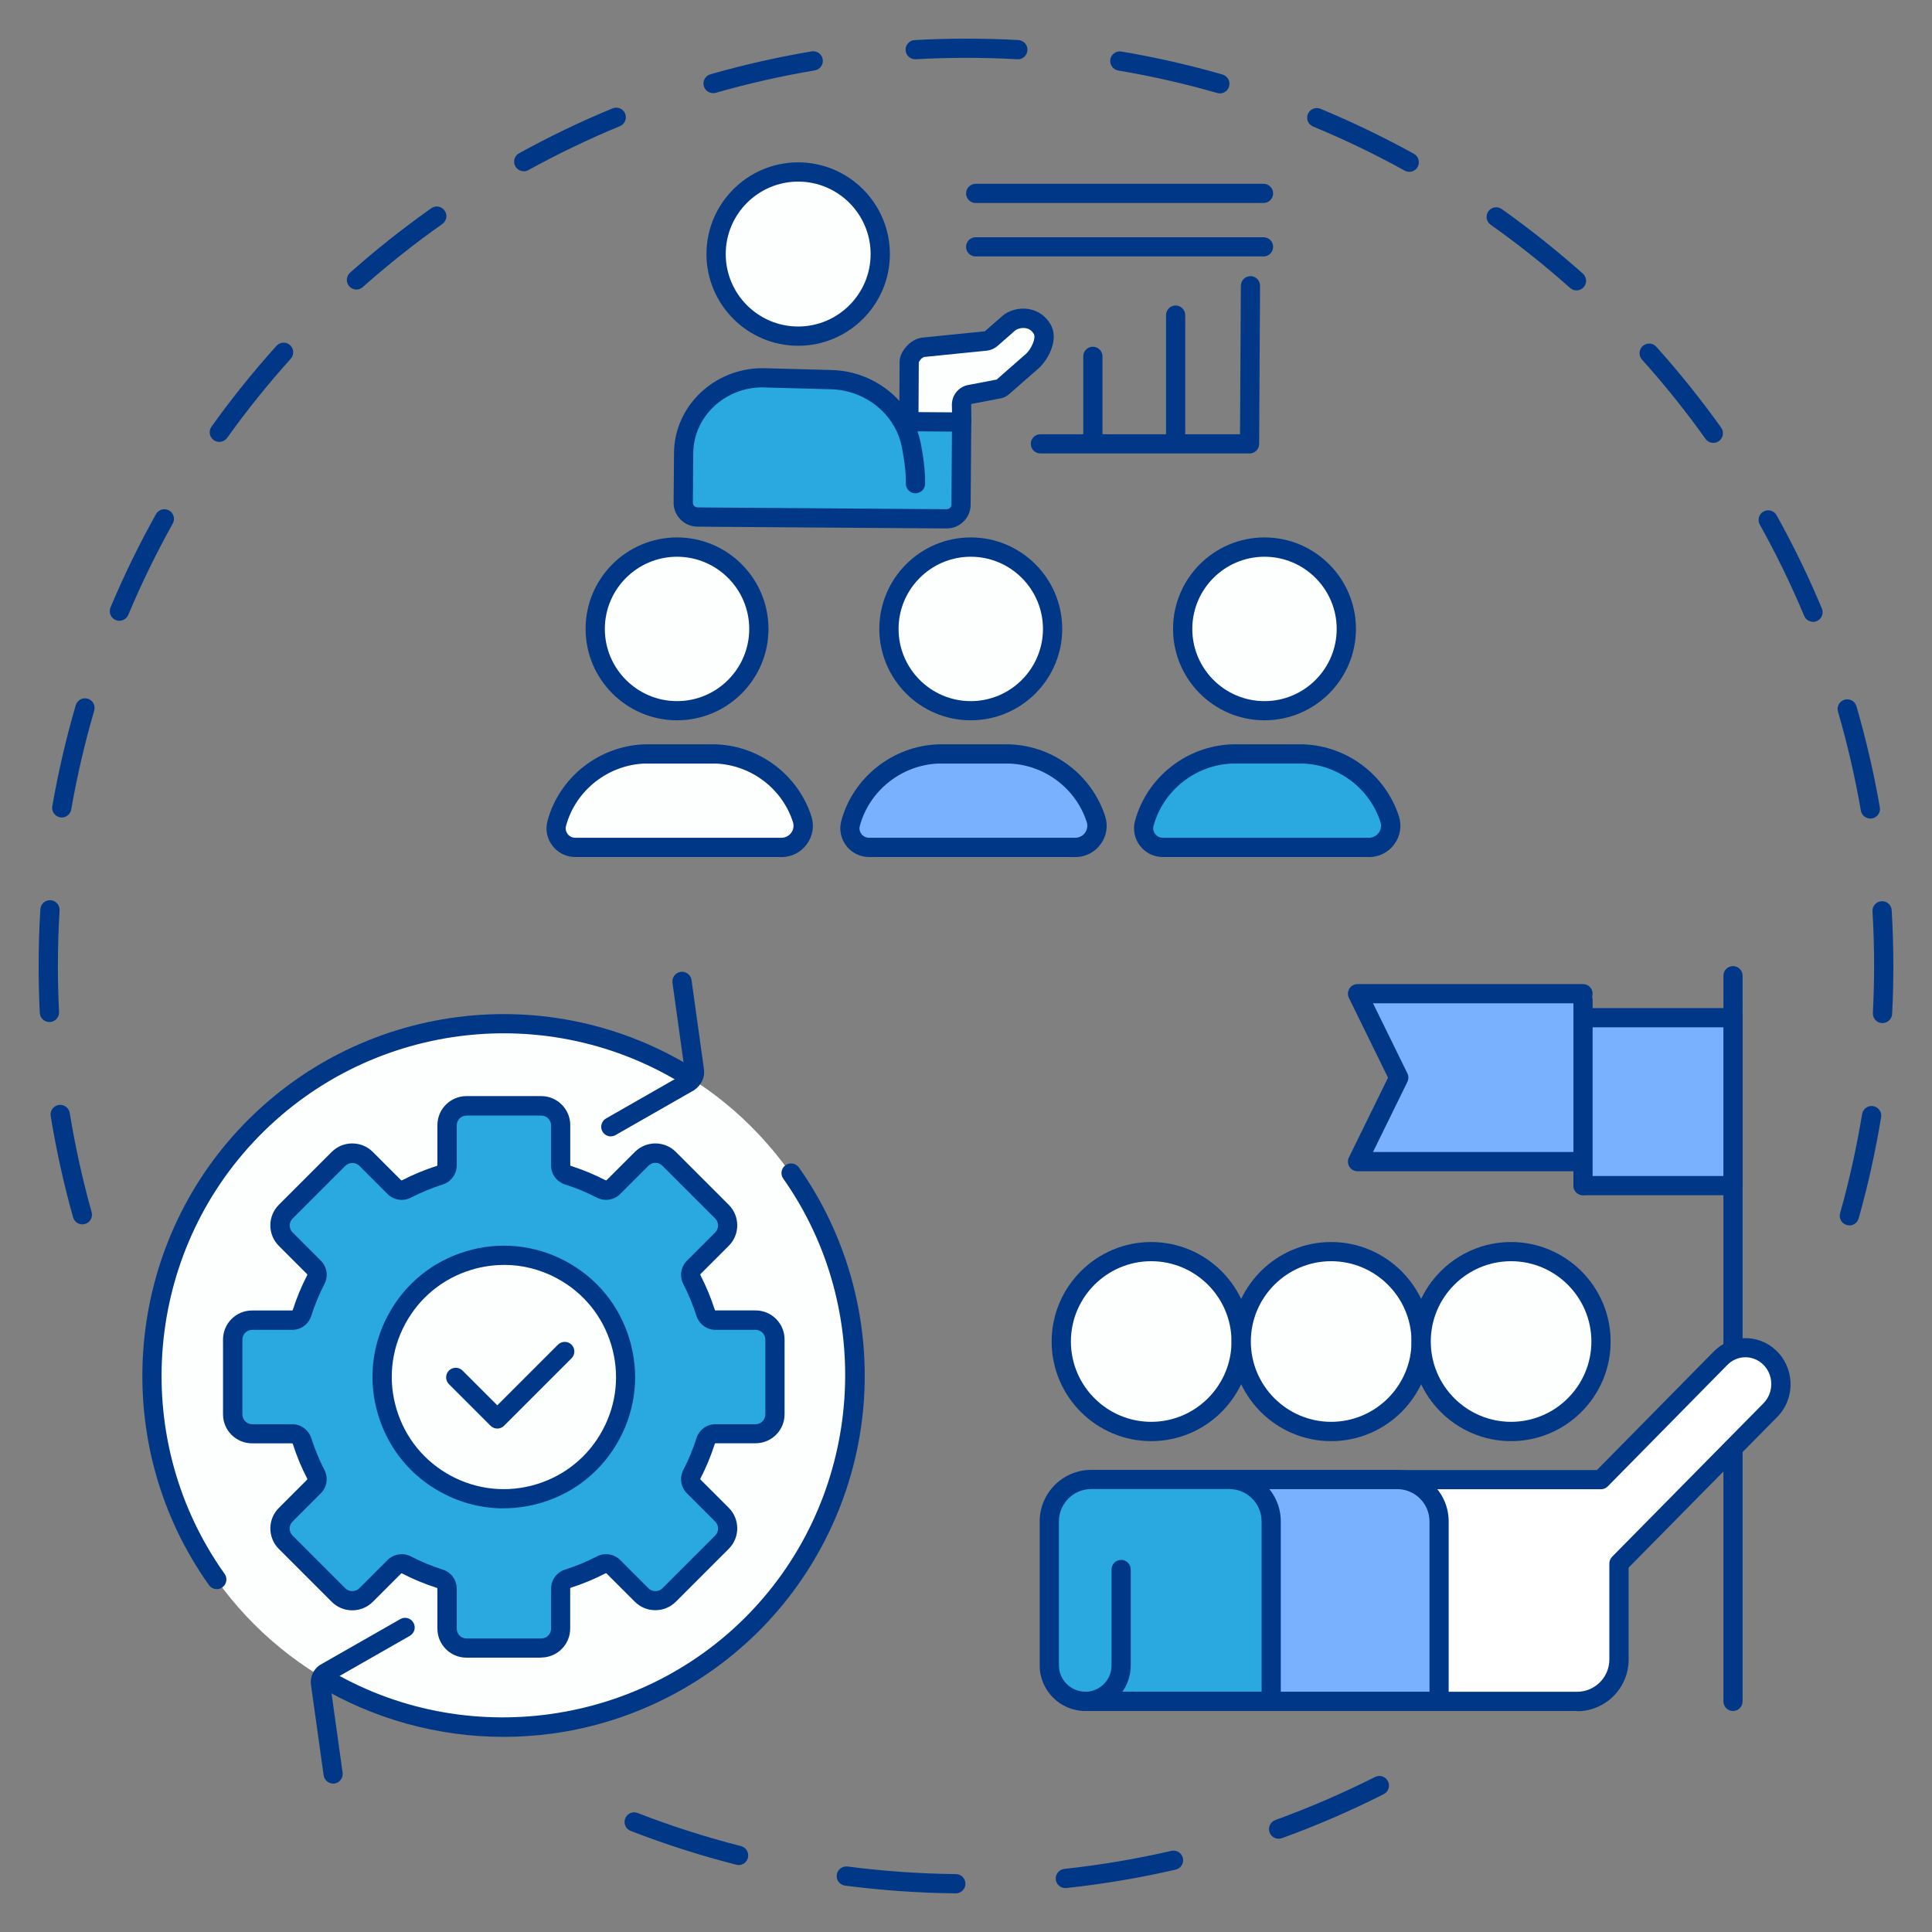<?xml version="1.0" encoding="UTF-8"?>
<svg xmlns="http://www.w3.org/2000/svg" id="uuid-3317ba5d-a53c-487b-ac56-ee4147b14970" data-name="uuid-cc90faff-75dc-423e-aa07-840f546473c4" width="300" height="300" viewBox="0 0 300 300">
  <rect x="0" y="0" width="300" height="300" fill="#808080" stroke="none"/>
  <defs>
    <style>
      .uuid-9bfab7a3-dc41-4c67-9df9-c0c3f724b668 {
        fill: #fff;
      }

      .uuid-646d6e8a-10bc-47a5-97d8-5f806c02e661 {
        fill: #fdffff;
      }

      .uuid-d2b007d3-7fdb-4fe8-9f55-047cdc660705 {
        fill: #29a9e0;
      }

      .uuid-9a87cd5b-c40e-446f-9b19-9679baa235c1 {
        fill: #003887;
      }

      .uuid-1455f542-b4ad-4187-aaee-41e85485c524 {
        fill: #7ab1ff;
      }
    </style>
  </defs>
  <g>
    <path class="uuid-9a87cd5b-c40e-446f-9b19-9679baa235c1" d="m148.41,294h-.02c-5.74-.06-11.51-.47-17.17-1.2-.82-.11-1.4-.86-1.29-1.68.11-.82.86-1.39,1.68-1.29,5.54.72,11.2,1.12,16.82,1.18.83,0,1.49.69,1.48,1.51,0,.82-.68,1.48-1.49,1.48Zm17.01-.82c-.75,0-1.4-.57-1.48-1.33-.09-.82.51-1.56,1.33-1.65,5.58-.6,11.17-1.54,16.62-2.8.81-.18,1.61.32,1.79,1.12.19.8-.32,1.61-1.12,1.79-5.56,1.29-11.27,2.25-16.97,2.86-.05,0-.11,0-.16,0Zm-50.73-3.58c-.12,0-.25-.01-.37-.05-5.54-1.41-11.06-3.18-16.39-5.25-.77-.3-1.15-1.16-.85-1.93.3-.77,1.16-1.15,1.93-.85,5.22,2.03,10.62,3.76,16.05,5.14.8.2,1.28,1.02,1.08,1.82-.17.68-.78,1.13-1.45,1.13Zm83.86-4.08c-.61,0-1.19-.38-1.41-.99-.28-.78.12-1.63.9-1.92,5.26-1.91,10.47-4.16,15.47-6.68.74-.37,1.64-.08,2.01.66.37.74.08,1.64-.66,2.01-5.11,2.58-10.42,4.88-15.8,6.83-.17.06-.34.09-.51.09Z"></path>
    <path class="uuid-9a87cd5b-c40e-446f-9b19-9679baa235c1" d="m287.17,190.28c-.13,0-.27-.02-.41-.06-.79-.22-1.26-1.05-1.03-1.84,1.42-5.04,2.57-10.22,3.42-15.39.13-.81.9-1.37,1.72-1.23.81.13,1.37.9,1.23,1.72-.87,5.29-2.04,10.58-3.49,15.72-.19.66-.79,1.09-1.44,1.09Zm-274.38-.16c-.65,0-1.25-.43-1.44-1.09-1.45-5.15-2.61-10.44-3.48-15.73-.13-.82.42-1.58,1.24-1.72.82-.13,1.58.42,1.72,1.24.84,5.18,1.99,10.36,3.4,15.4.22.79-.24,1.62-1.03,1.84-.14.04-.27.06-.41.06Zm279.53-31.25s-.05,0-.08,0c-.82-.04-1.46-.75-1.42-1.57.12-2.41.19-4.87.19-7.3,0-2.82-.08-5.67-.25-8.48-.05-.82.58-1.53,1.4-1.58.83-.05,1.53.58,1.58,1.4.17,2.86.26,5.78.26,8.65,0,2.48-.06,4.99-.19,7.45-.04.8-.7,1.42-1.49,1.42Zm-284.65-.17c-.79,0-1.45-.62-1.49-1.42-.12-2.41-.18-4.86-.18-7.28,0-2.93.09-5.9.27-8.82.05-.82.76-1.45,1.58-1.4.82.05,1.45.76,1.4,1.58-.17,2.86-.26,5.76-.26,8.64,0,2.37.06,4.77.18,7.13.04.82-.59,1.53-1.42,1.57-.03,0-.05,0-.08,0Zm282.75-31.6c-.71,0-1.35-.51-1.47-1.24-.89-5.17-2.09-10.34-3.55-15.36-.23-.79.22-1.62,1.02-1.85.79-.23,1.62.22,1.85,1.02,1.49,5.13,2.71,10.41,3.63,15.69.14.81-.41,1.59-1.22,1.73-.09.01-.17.02-.26.02Zm-280.82-.16c-.08,0-.17,0-.26-.02-.81-.14-1.36-.92-1.22-1.73.92-5.27,2.14-10.55,3.64-15.68.23-.79,1.06-1.25,1.85-1.02.79.23,1.25,1.06,1.02,1.85-1.47,5.03-2.67,10.19-3.57,15.36-.13.73-.76,1.24-1.47,1.24Zm271.93-30.39c-.58,0-1.14-.35-1.38-.92-2.02-4.83-4.34-9.6-6.89-14.17-.4-.72-.14-1.63.58-2.03.72-.4,1.63-.14,2.03.58,2.61,4.68,4.97,9.55,7.03,14.48.32.76-.04,1.64-.8,1.96-.19.08-.38.12-.58.12Zm-262.99-.15c-.19,0-.39-.04-.58-.12-.76-.32-1.12-1.2-.8-1.96,2.07-4.93,4.44-9.8,7.06-14.48.4-.72,1.31-.98,2.03-.58.72.4.98,1.31.58,2.03-2.56,4.58-4.88,9.35-6.91,14.18-.24.57-.79.92-1.38.92Zm247.51-27.63c-.47,0-.93-.22-1.22-.63-3.04-4.26-6.36-8.4-9.86-12.3-.55-.61-.5-1.56.11-2.11.61-.55,1.56-.5,2.11.11,3.57,3.98,6.96,8.21,10.07,12.56.48.67.32,1.61-.35,2.09-.26.19-.57.28-.87.28Zm-231.99-.15c-.3,0-.61-.09-.87-.28-.67-.48-.83-1.41-.35-2.09,3.11-4.35,6.51-8.57,10.09-12.55.55-.61,1.5-.66,2.11-.11.61.55.66,1.5.11,2.11-3.51,3.9-6.83,8.03-9.88,12.29-.29.41-.75.62-1.22.62Zm210.73-23.53c-.35,0-.71-.12-.99-.38-3.91-3.49-8.06-6.79-12.34-9.82-.67-.48-.83-1.41-.35-2.08s1.41-.83,2.08-.35c4.36,3.09,8.6,6.47,12.6,10.03.62.55.67,1.49.12,2.11-.3.33-.71.5-1.12.5Zm-189.44-.13c-.41,0-.82-.17-1.12-.5-.55-.62-.49-1.56.12-2.11,4-3.56,8.24-6.92,12.61-10.01.67-.48,1.61-.32,2.08.36.48.67.32,1.61-.36,2.08-4.28,3.02-8.43,6.32-12.35,9.8-.29.25-.64.38-.99.38Zm163.48-18.28c-.24,0-.49-.06-.72-.19-4.59-2.54-9.37-4.84-14.21-6.84-.76-.32-1.13-1.19-.81-1.95.32-.76,1.19-1.12,1.95-.81,4.94,2.05,9.82,4.4,14.51,6.99.72.4.98,1.31.59,2.03-.27.49-.78.77-1.31.77Zm-137.5-.09c-.53,0-1.04-.28-1.31-.77-.4-.72-.14-1.63.59-2.03,4.69-2.58,9.57-4.93,14.51-6.96.76-.32,1.64.05,1.95.81s-.05,1.64-.81,1.95c-4.84,2-9.62,4.29-14.21,6.82-.23.13-.48.19-.72.19Zm108.09-12.09c-.14,0-.28-.02-.41-.06-5.03-1.45-10.2-2.62-15.37-3.49-.81-.14-1.36-.91-1.23-1.72s.91-1.36,1.72-1.23c5.28.89,10.56,2.09,15.7,3.57.79.23,1.25,1.06,1.02,1.85-.19.66-.79,1.08-1.44,1.08Zm-78.69-.04c-.65,0-1.25-.43-1.44-1.08-.23-.79.23-1.62,1.03-1.85,5.14-1.47,10.42-2.66,15.71-3.55.81-.14,1.59.41,1.72,1.23.14.81-.41,1.58-1.23,1.72-5.17.87-10.35,2.04-15.38,3.48-.14.04-.28.06-.41.06Zm47.31-5.26s-.06,0-.08,0c-5.22-.29-10.56-.29-15.77,0-.83.04-1.53-.59-1.57-1.41-.04-.82.59-1.53,1.41-1.57,5.32-.29,10.77-.29,16.1,0,.82.05,1.46.75,1.41,1.58-.04.8-.7,1.41-1.49,1.41Z"></path>
  </g>
  <g>
    <g>
      <g>
        <path class="uuid-646d6e8a-10bc-47a5-97d8-5f806c02e661" d="m149.34,65.39l-.04-2.62c0-.79.6-1.46,1.4-1.56l4.22-.81c.35-.04.66-.19.89-.43l4.48-3.93c1.1-.97,2.41-3.43,1.54-4.94-1.37-2.38-4.19-1.81-5.14-.98l-2.26,1.98-.5.44c-.28.24-.63.38-.99.4l-9.46.96c-.12,0-.23.02-.35.05-.38.11-1.18.46-1.76,1.55-.12.23-.19.49-.19.74l-.05,9.19"></path>
        <path class="uuid-9a87cd5b-c40e-446f-9b19-9679baa235c1" d="m141.13,66.93h0c-.83,0-1.49-.68-1.49-1.5l.05-9.19c0-.5.13-1,.36-1.44.83-1.56,2.03-2.1,2.67-2.28.2-.06.41-.09.64-.11l9.42-.95s.06,0,.09,0c.03,0,.05-.01.07-.03l2.77-2.42c.81-.71,2.37-1.3,4.04-1.02,1.43.24,2.63,1.08,3.38,2.38,1.41,2.44-.51,5.64-1.85,6.82l-4.45,3.9c-.46.44-1.05.73-1.68.81l-4.17.8s-.06.01-.09.01c-.05,0-.09.05-.09.09l.04,2.59c.01.83-.65,1.51-1.47,1.52-.81.02-1.51-.65-1.52-1.47l-.04-2.62c.01-1.55,1.15-2.84,2.65-3.06l4.18-.8s.09-.01.13-.02c.03-.03.03-.04.06-.06l4.48-3.93c.81-.71,1.59-2.45,1.23-3.07-.31-.53-.72-.83-1.27-.92-.72-.12-1.4.16-1.59.32l-2.77,2.43c-.52.45-1.18.72-1.87.76l-9.42.95s-.06,0-.08,0c-.15.04-.53.2-.86.81,0,.02-.01.04-.01.05l-.05,9.19c0,.82-.67,1.49-1.49,1.49Z"></path>
      </g>
      <g>
        <path class="uuid-9a87cd5b-c40e-446f-9b19-9679baa235c1" d="m194.04,70.41h-32.49c-.83,0-1.49-.67-1.49-1.49s.67-1.49,1.49-1.49h31l.13-23.06c0-.82.67-1.49,1.49-1.49h0c.83,0,1.49.68,1.49,1.5l-.14,24.55c0,.82-.67,1.49-1.49,1.49Z"></path>
        <path class="uuid-9a87cd5b-c40e-446f-9b19-9679baa235c1" d="m182.55,70.14c-.83,0-1.49-.67-1.49-1.49v-19.72c0-.83.67-1.49,1.49-1.49s1.49.67,1.49,1.49v19.72c0,.83-.67,1.49-1.49,1.49Z"></path>
        <path class="uuid-9a87cd5b-c40e-446f-9b19-9679baa235c1" d="m169.7,70.14c-.83,0-1.49-.67-1.49-1.49v-13.32c0-.83.67-1.49,1.49-1.49s1.49.67,1.49,1.49v13.32c0,.83-.67,1.49-1.49,1.49Z"></path>
      </g>
      <path class="uuid-9a87cd5b-c40e-446f-9b19-9679baa235c1" d="m196.2,31.52h-44.7c-.83,0-1.49-.67-1.49-1.49s.67-1.49,1.49-1.49h44.7c.83,0,1.49.67,1.49,1.49s-.67,1.49-1.49,1.49Z"></path>
      <path class="uuid-9a87cd5b-c40e-446f-9b19-9679baa235c1" d="m196.2,39.82h-44.7c-.83,0-1.49-.67-1.49-1.49s.67-1.49,1.49-1.49h44.7c.83,0,1.49.67,1.49,1.49s-.67,1.49-1.49,1.49Z"></path>
      <g>
        <path class="uuid-d2b007d3-7fdb-4fe8-9f55-047cdc660705" d="m140.15,65.46l9.18.07-.1,12.83c0,1.23-1.02,2.21-2.26,2.21l-38.66-.28c-1.24,0-2.23-1.01-2.23-2.24l.06-7.69c.05-6.48,5.61-11.75,12.37-11.7l10.32.28c6.25.05,11.47,4.38,12.64,10.05,0,0,.75,3.46.68,6.11"></path>
        <path class="uuid-9a87cd5b-c40e-446f-9b19-9679baa235c1" d="m147,82.06s-.02,0-.03,0l-38.66-.28c-.99,0-1.93-.4-2.63-1.1-.7-.71-1.09-1.65-1.08-2.64l.06-7.69c.05-7.29,6.22-13.18,13.77-13.18.03,0,.07,0,.1,0l10.35.28c5,.04,9.53,2.6,12.11,6.53l8.35.06c.4,0,.78.16,1.05.45.28.28.43.66.43,1.06l-.1,12.83c0,.99-.4,1.93-1.12,2.62-.7.69-1.63,1.06-2.62,1.06Zm-28.6-21.91c-5.88,0-10.71,4.57-10.75,10.22l-.06,7.69c0,.26.13.43.21.51.14.14.33.22.53.22l38.66.28c.19,0,.39-.07.53-.21.08-.08.22-.25.22-.51l.08-11.33-5.35-.04c.19.55.35,1.12.47,1.71.03.14.78,3.66.71,6.45-.02.83-.71,1.46-1.53,1.46-.83-.02-1.48-.71-1.46-1.53.06-2.44-.64-5.73-.65-5.76-.22-1.09-.61-2.11-1.14-3.05-.02-.03-.04-.07-.06-.1-1.97-3.42-5.76-5.68-9.99-5.72l-10.35-.28s-.05,0-.08,0Z"></path>
      </g>
      <g>
        <circle class="uuid-646d6e8a-10bc-47a5-97d8-5f806c02e661" cx="123.93" cy="39.45" r="12.74"></circle>
        <path class="uuid-9a87cd5b-c40e-446f-9b19-9679baa235c1" d="m123.94,53.69c-7.85,0-14.24-6.39-14.24-14.24s6.39-14.24,14.24-14.24,14.24,6.39,14.24,14.24-6.39,14.24-14.24,14.24Zm0-25.49c-6.2,0-11.25,5.05-11.25,11.25s5.05,11.25,11.25,11.25,11.25-5.05,11.25-11.25-5.05-11.25-11.25-11.25Z"></path>
      </g>
    </g>
    <g>
      <g>
        <path class="uuid-646d6e8a-10bc-47a5-97d8-5f806c02e661" d="m100.14,117.07c-6.56.21-12.06,4.75-13.69,10.8-.5,1.87.94,3.71,2.9,3.71h31.98c2.29,0,3.93-2.21,3.23-4.38-1.82-5.66-7.06-9.84-13.28-10.13h-11.14Z"></path>
        <path class="uuid-9a87cd5b-c40e-446f-9b19-9679baa235c1" d="m121.33,133.08h-31.98c-1.41,0-2.72-.64-3.57-1.76-.85-1.1-1.12-2.5-.77-3.83,1.82-6.79,8.02-11.68,15.08-11.91.02,0,.03,0,.05,0h11.14s.04,0,.07.01c6.71.31,12.59,4.8,14.64,11.17.48,1.48.22,3.06-.7,4.32-.93,1.28-2.37,2.01-3.96,2.01Zm-21.17-14.52c-5.74.2-10.79,4.18-12.27,9.7-.16.59.09,1.03.25,1.24.29.38.73.59,1.2.59h31.98c.62,0,1.18-.28,1.54-.78.35-.48.45-1.08.27-1.65-1.66-5.18-6.44-8.83-11.9-9.09h-11.08Z"></path>
      </g>
      <g>
        <circle class="uuid-646d6e8a-10bc-47a5-97d8-5f806c02e661" cx="105.13" cy="97.66" r="12.7" transform="translate(-14.07 177.54) rotate(-76.72)"></circle>
        <path class="uuid-9a87cd5b-c40e-446f-9b19-9679baa235c1" d="m105.13,111.85c-7.83,0-14.2-6.37-14.2-14.2s6.37-14.2,14.2-14.2,14.2,6.37,14.2,14.2-6.37,14.2-14.2,14.2Zm0-25.4c-6.18,0-11.21,5.03-11.21,11.21s5.03,11.21,11.21,11.21,11.21-5.03,11.21-11.21-5.03-11.21-11.21-11.21Z"></path>
      </g>
    </g>
    <g>
      <g>
        <path class="uuid-1455f542-b4ad-4187-aaee-41e85485c524" d="m145.75,117.07c-6.56.21-12.06,4.75-13.69,10.8-.5,1.87.94,3.71,2.9,3.71h31.98c2.29,0,3.93-2.21,3.23-4.38-1.82-5.66-7.06-9.84-13.28-10.13h-11.14Z"></path>
        <path class="uuid-9a87cd5b-c40e-446f-9b19-9679baa235c1" d="m166.95,133.08h-31.98c-1.41,0-2.72-.64-3.57-1.76-.84-1.1-1.12-2.5-.77-3.83,1.82-6.79,8.02-11.68,15.08-11.91.02,0,.03,0,.05,0h11.14s.04,0,.07.01c6.71.31,12.59,4.8,14.64,11.17.48,1.48.22,3.06-.7,4.32-.93,1.28-2.37,2.01-3.96,2.01Zm-21.17-14.52c-5.74.2-10.79,4.18-12.27,9.7-.16.59.09,1.03.25,1.24.29.38.73.59,1.2.59h31.98c.62,0,1.18-.28,1.54-.78.35-.48.45-1.08.27-1.65-1.66-5.18-6.44-8.83-11.9-9.09h-11.08Z"></path>
      </g>
      <g>
        <circle class="uuid-646d6e8a-10bc-47a5-97d8-5f806c02e661" cx="150.74" cy="97.66" r="12.7" transform="translate(-24.9 135.19) rotate(-45)"></circle>
        <path class="uuid-9a87cd5b-c40e-446f-9b19-9679baa235c1" d="m150.74,111.85c-7.83,0-14.2-6.37-14.2-14.2s6.37-14.2,14.2-14.2,14.2,6.37,14.2,14.2-6.37,14.2-14.2,14.2Zm0-25.4c-6.18,0-11.21,5.03-11.21,11.21s5.03,11.21,11.21,11.21,11.21-5.03,11.21-11.21-5.03-11.21-11.21-11.21Z"></path>
      </g>
    </g>
    <g>
      <g>
        <path class="uuid-d2b007d3-7fdb-4fe8-9f55-047cdc660705" d="m191.36,117.07c-6.56.21-12.06,4.75-13.69,10.8-.5,1.87.94,3.71,2.9,3.71h31.98c2.29,0,3.93-2.21,3.23-4.38-1.82-5.66-7.06-9.84-13.28-10.13h-11.14Z"></path>
        <path class="uuid-9a87cd5b-c40e-446f-9b19-9679baa235c1" d="m212.56,133.08h-31.98c-1.41,0-2.72-.64-3.57-1.76-.85-1.1-1.12-2.5-.77-3.83,1.82-6.79,8.02-11.68,15.08-11.91.02,0,.03,0,.05,0h11.14s.04,0,.07.01c6.71.31,12.59,4.8,14.64,11.17.48,1.48.22,3.06-.7,4.32-.93,1.28-2.37,2.01-3.96,2.01Zm-21.17-14.52c-5.74.2-10.79,4.18-12.27,9.7-.16.59.09,1.03.25,1.24.29.38.73.59,1.2.59h31.98c.62,0,1.18-.28,1.54-.78.35-.48.45-1.08.27-1.65-1.66-5.18-6.44-8.83-11.9-9.09h-11.08Z"></path>
      </g>
      <g>
        <circle class="uuid-646d6e8a-10bc-47a5-97d8-5f806c02e661" cx="196.35" cy="97.66" r="12.7" transform="translate(-11.54 167.45) rotate(-45)"></circle>
        <path class="uuid-9a87cd5b-c40e-446f-9b19-9679baa235c1" d="m196.35,111.85c-7.83,0-14.2-6.37-14.2-14.2s6.37-14.2,14.2-14.2,14.2,6.37,14.2,14.2-6.37,14.2-14.2,14.2Zm0-25.4c-6.18,0-11.21,5.03-11.21,11.21s5.03,11.21,11.21,11.21,11.21-5.03,11.21-11.21-5.03-11.21-11.21-11.21Z"></path>
      </g>
    </g>
  </g>
  <g>
    <circle class="uuid-646d6e8a-10bc-47a5-97d8-5f806c02e661" cx="78.07" cy="213.6" r="54.61" transform="translate(-128.17 117.76) rotate(-45)"></circle>
    <g>
      <g>
        <path class="uuid-d2b007d3-7fdb-4fe8-9f55-047cdc660705" d="m117.3,205.01h-6.22c-.71,0-1.32-.47-1.53-1.14-.57-1.78-1.28-3.5-2.13-5.14-.33-.63-.23-1.39.28-1.89l4.4-4.4c1.18-1.18,1.18-3.08,0-4.26l-8.21-8.21c-1.18-1.18-3.08-1.18-4.26,0l-4.4,4.4c-.5.5-1.26.6-1.89.28-1.64-.85-3.36-1.56-5.14-2.13-.67-.21-1.14-.82-1.14-1.53v-6.22c0-1.66-1.35-3.01-3.01-3.01h-11.61c-1.66,0-3.01,1.35-3.01,3.01v6.22c0,.71-.47,1.32-1.14,1.53-1.78.57-3.5,1.28-5.14,2.13-.63.33-1.39.23-1.89-.28l-4.4-4.4c-1.18-1.18-3.08-1.18-4.26,0l-8.21,8.21c-1.18,1.18-1.18,3.08,0,4.26l4.4,4.4c.5.5.6,1.26.28,1.89-.85,1.64-1.56,3.36-2.13,5.14-.21.67-.82,1.14-1.53,1.14h-6.22c-1.66,0-3.01,1.35-3.01,3.01v11.61c0,1.66,1.35,3.01,3.01,3.01h6.22c.71,0,1.32.47,1.53,1.14.57,1.78,1.28,3.5,2.13,5.14.33.63.23,1.39-.28,1.89l-4.4,4.4c-1.18,1.18-1.18,3.08,0,4.26l8.21,8.21c1.18,1.18,3.08,1.18,4.26,0l4.4-4.4c.5-.5,1.26-.6,1.89-.28,1.64.85,3.36,1.56,5.14,2.13.67.21,1.14.82,1.14,1.53v6.22c0,1.66,1.35,3.01,3.01,3.01h11.61c1.66,0,3.01-1.35,3.01-3.01v-6.22c0-.71.47-1.32,1.14-1.53,1.78-.57,3.5-1.28,5.14-2.13.63-.33,1.39-.23,1.89.28l4.4,4.4c1.18,1.18,3.08,1.18,4.26,0l8.21-8.21c1.18-1.18,1.18-3.08,0-4.26l-4.4-4.4c-.5-.5-.6-1.26-.28-1.89.85-1.64,1.56-3.36,2.13-5.14.21-.67.82-1.14,1.53-1.14h6.22c1.66,0,3.01-1.35,3.01-3.01v-11.61c0-1.66-1.35-3.01-3.01-3.01Z"></path>
        <path class="uuid-9a87cd5b-c40e-446f-9b19-9679baa235c1" d="m84.04,257.4h-11.61c-2.49,0-4.51-2.02-4.51-4.51v-6.22c0-.05-.05-.09-.1-.11-1.85-.59-3.66-1.34-5.38-2.23-.05-.02-.11-.03-.15,0l-4.4,4.4c-.85.85-1.98,1.32-3.19,1.32s-2.34-.47-3.19-1.32l-8.21-8.21c-1.76-1.76-1.76-4.62,0-6.37l4.4-4.4s.03-.1,0-.15c-.89-1.72-1.64-3.53-2.23-5.38-.02-.05-.05-.1-.11-.1h-6.22c-2.49,0-4.51-2.02-4.51-4.51v-11.61c0-2.49,2.02-4.51,4.51-4.51h6.22c.05,0,.09-.05.11-.1.59-1.85,1.34-3.66,2.23-5.38.02-.05.03-.11,0-.15l-4.4-4.4c-.85-.85-1.32-1.98-1.32-3.19s.47-2.34,1.32-3.19l8.21-8.21c.85-.85,1.98-1.32,3.19-1.32s2.34.47,3.19,1.32l4.4,4.4s.1.03.15,0c1.72-.89,3.53-1.64,5.38-2.23.05-.02.1-.05.1-.11v-6.22c0-2.49,2.02-4.51,4.51-4.51h11.61c2.49,0,4.51,2.02,4.51,4.51v6.22c0,.05.05.09.1.11,1.85.59,3.66,1.34,5.38,2.23.04.02.11.03.15,0l4.4-4.4c1.76-1.76,4.62-1.76,6.37,0l8.21,8.21c1.76,1.76,1.76,4.62,0,6.37l-4.4,4.4s-.03.1,0,.15c.89,1.72,1.64,3.53,2.23,5.38.02.05.05.1.11.1h6.22c2.49,0,4.51,2.02,4.51,4.51v11.61c0,2.49-2.02,4.51-4.51,4.51h-6.22c-.05,0-.09.05-.11.1-.59,1.85-1.34,3.66-2.23,5.38-.02.05-.03.11,0,.14l4.4,4.4c1.76,1.76,1.76,4.62,0,6.37l-8.21,8.21c-.85.85-1.98,1.32-3.19,1.32s-2.34-.47-3.19-1.32l-4.4-4.4s-.1-.03-.15,0c-1.72.89-3.53,1.64-5.38,2.23-.05.02-.1.05-.1.11v6.22c0,2.49-2.02,4.51-4.51,4.51Zm-21.67-16.07c.49,0,.99.12,1.46.36,1.57.81,3.22,1.5,4.91,2.03,1.31.42,2.18,1.6,2.18,2.96v6.22c0,.84.68,1.52,1.52,1.52h11.61c.84,0,1.52-.68,1.52-1.52v-6.22c0-1.35.88-2.54,2.18-2.96,1.69-.54,3.34-1.22,4.91-2.03,1.22-.63,2.68-.41,3.64.55l4.4,4.4c.57.57,1.57.57,2.15,0l8.21-8.21c.59-.59.59-1.55,0-2.15l-4.4-4.4c-.96-.96-1.18-2.42-.55-3.64.81-1.57,1.5-3.22,2.03-4.91.42-1.31,1.6-2.18,2.96-2.18h6.22c.84,0,1.52-.68,1.52-1.52v-11.61c0-.84-.68-1.52-1.52-1.52h-6.22c-1.35,0-2.54-.88-2.96-2.18-.54-1.69-1.22-3.34-2.03-4.91-.63-1.22-.41-2.68.55-3.64l4.4-4.4c.59-.59.59-1.55,0-2.15l-8.21-8.21c-.59-.59-1.55-.59-2.15,0l-4.4,4.4c-.96.96-2.42,1.18-3.64.55-1.57-.81-3.22-1.5-4.91-2.03-1.31-.42-2.18-1.6-2.18-2.96v-6.22c0-.84-.68-1.52-1.52-1.52h-11.61c-.84,0-1.52.68-1.52,1.52v6.22c0,1.35-.88,2.54-2.18,2.96-1.69.54-3.34,1.22-4.91,2.03-1.22.63-2.68.41-3.64-.54l-4.4-4.4c-.57-.57-1.57-.57-2.15,0l-8.21,8.21c-.29.29-.44.67-.44,1.07s.16.79.44,1.07l4.4,4.4c.96.96,1.18,2.42.54,3.64-.81,1.57-1.5,3.22-2.03,4.91-.42,1.31-1.6,2.18-2.96,2.18h-6.22c-.84,0-1.52.68-1.52,1.52v11.61c0,.84.68,1.52,1.52,1.52h6.22c1.35,0,2.54.88,2.96,2.18.54,1.69,1.22,3.34,2.03,4.91.63,1.22.41,2.68-.55,3.64l-4.4,4.4c-.59.59-.59,1.55,0,2.15l8.21,8.21c.57.57,1.57.57,2.15,0l4.4-4.4c.59-.59,1.38-.9,2.18-.9Z"></path>
      </g>
      <g>
        <circle class="uuid-646d6e8a-10bc-47a5-97d8-5f806c02e661" cx="78.24" cy="213.83" r="18.89" transform="translate(-147.13 181.37) rotate(-61.71)"></circle>
        <path class="uuid-9a87cd5b-c40e-446f-9b19-9679baa235c1" d="m78.21,234.22c-3.33,0-6.62-.82-9.64-2.45-4.8-2.58-8.3-6.87-9.86-12.09-1.57-5.22-1.01-10.73,1.57-15.52s6.87-8.3,12.09-9.86c5.21-1.57,10.73-1.01,15.52,1.57,4.8,2.58,8.3,6.87,9.86,12.09,1.57,5.22,1.01,10.73-1.57,15.52s-6.87,8.3-12.09,9.86c-1.94.58-3.92.87-5.89.87Zm.05-37.8c-1.68,0-3.37.25-5.02.74-4.45,1.34-8.11,4.32-10.32,8.42s-2.68,8.8-1.34,13.25c1.34,4.45,4.32,8.11,8.42,10.32,4.09,2.2,8.8,2.68,13.25,1.34,4.45-1.34,8.11-4.32,10.32-8.42s2.68-8.8,1.34-13.25c-1.34-4.45-4.32-8.11-8.42-10.32-2.57-1.38-5.38-2.09-8.22-2.09Z"></path>
      </g>
    </g>
    <g>
      <g>
        <path class="uuid-9a87cd5b-c40e-446f-9b19-9679baa235c1" d="m94.85,176.46c-.52,0-1.02-.27-1.3-.75-.41-.72-.16-1.63.56-2.04l12.05-6.89c.13-.11.2-.24.19-.33l-1.93-13.85c-.11-.82.46-1.57,1.27-1.69.82-.11,1.57.46,1.69,1.27l1.93,13.85c.17,1.21-.37,2.4-1.43,3.18-.05.03-.1.07-.15.1l-12.14,6.94c-.23.13-.49.2-.74.2Zm12.14-8.44h0,0Z"></path>
        <path class="uuid-9a87cd5b-c40e-446f-9b19-9679baa235c1" d="m33.67,246.76c-.47,0-.93-.22-1.22-.63-15.38-21.58-13.43-51.34,4.65-70.76,18.43-19.8,48.35-23.65,71.14-9.16.7.44.9,1.37.46,2.06-.44.7-1.37.9-2.06.46-21.57-13.72-49.9-10.08-67.35,8.67-17.12,18.39-18.97,46.56-4.41,66.99.48.67.32,1.61-.35,2.09-.26.19-.57.28-.87.28Z"></path>
      </g>
      <g>
        <path class="uuid-9a87cd5b-c40e-446f-9b19-9679baa235c1" d="m51.73,276.95c-.73,0-1.37-.54-1.48-1.29l-1.96-14.04c-.18-1.29.43-2.54,1.56-3.18l12.31-7.03c.72-.41,1.63-.16,2.04.56.41.72.16,1.63-.56,2.04l-12.31,7.03c-.06.04-.1.1-.09.18l1.96,14.04c.11.82-.46,1.57-1.27,1.69-.07,0-.14.01-.21.01Z"></path>
        <path class="uuid-9a87cd5b-c40e-446f-9b19-9679baa235c1" d="m78.21,269.7c-10.18,0-20.24-2.76-28.97-8.02-.71-.43-.93-1.35-.51-2.05.43-.71,1.34-.94,2.05-.51,21.37,12.89,49.25,8.96,66.27-9.34,17.03-18.3,18.95-46.37,4.57-66.77-.48-.67-.31-1.61.36-2.08.67-.48,1.61-.31,2.08.36,7.31,10.36,10.9,23.08,10.11,35.81-.8,12.91-6.1,25.23-14.93,34.72-8.83,9.48-20.75,15.66-33.56,17.38-2.49.33-4.98.5-7.48.5Z"></path>
      </g>
    </g>
    <g>
      <polyline class="uuid-646d6e8a-10bc-47a5-97d8-5f806c02e661" points="70.77 213.88 77.23 220.34 87.71 209.86"></polyline>
      <path class="uuid-9a87cd5b-c40e-446f-9b19-9679baa235c1" d="m77.23,221.83c-.38,0-.77-.15-1.06-.44l-6.46-6.46c-.58-.58-.58-1.53,0-2.11.58-.58,1.53-.58,2.11,0l5.4,5.4,9.42-9.42c.58-.58,1.53-.58,2.11,0,.58.58.58,1.53,0,2.11l-10.48,10.48c-.29.29-.67.44-1.06.44Z"></path>
    </g>
  </g>
  <g>
    <path class="uuid-9a87cd5b-c40e-446f-9b19-9679baa235c1" d="m269.1,211.1c-.83,0-1.49-.67-1.49-1.49v-58.1c0-.83.67-1.49,1.49-1.49s1.49.67,1.49,1.49v58.1c0,.83-.67,1.49-1.49,1.49Z"></path>
    <path class="uuid-9a87cd5b-c40e-446f-9b19-9679baa235c1" d="m269.1,265.68c-.83,0-1.49-.67-1.49-1.49v-39.33c0-.83.67-1.49,1.49-1.49s1.49.67,1.49,1.49v39.33c0,.83-.67,1.49-1.49,1.49Z"></path>
    <g>
      <polyline class="uuid-1455f542-b4ad-4187-aaee-41e85485c524" points="245.81 180.37 210.81 180.37 217.2 167.33 210.81 154.29 245.81 154.29"></polyline>
      <path class="uuid-9a87cd5b-c40e-446f-9b19-9679baa235c1" d="m245.81,181.87h-35.01c-.52,0-1-.27-1.27-.7-.27-.44-.3-.99-.07-1.45l6.07-12.38-6.07-12.38c-.23-.46-.2-1.01.07-1.45.27-.44.75-.7,1.27-.7h35.01c.83,0,1.49.67,1.49,1.49s-.67,1.49-1.49,1.49h-32.61l5.34,10.88c.2.42.2.9,0,1.32l-5.34,10.89h32.61c.83,0,1.49.67,1.49,1.49s-.67,1.49-1.49,1.49Z"></path>
    </g>
    <g>
      <polyline class="uuid-1455f542-b4ad-4187-aaee-41e85485c524" points="245.81 158.02 269.1 158.02 269.1 184.1 245.81 184.1"></polyline>
      <path class="uuid-9a87cd5b-c40e-446f-9b19-9679baa235c1" d="m269.1,185.59h-23.28c-.83,0-1.49-.67-1.49-1.49s.67-1.49,1.49-1.49h21.79v-23.09h-21.79c-.83,0-1.49-.67-1.49-1.49s.67-1.49,1.49-1.49h23.28c.83,0,1.49.67,1.49,1.49v26.08c0,.83-.67,1.49-1.49,1.49Z"></path>
    </g>
    <path class="uuid-9a87cd5b-c40e-446f-9b19-9679baa235c1" d="m245.81,185.59c-.83,0-1.49-.67-1.49-1.49v-28.87c0-.83.67-1.49,1.49-1.49s1.49.67,1.49,1.49v28.87c0,.83-.67,1.49-1.49,1.49Z"></path>
    <g>
      <path class="uuid-9bfab7a3-dc41-4c67-9df9-c0c3f724b668" d="m217.88,229.73h30.73l18.54-18.83c2.06-2.12,5.37-2.22,7.55-.23h0c2.37,2.16,2.47,5.93.24,8.24l-23.53,23.86v14.9c0,3.6-2.92,6.52-6.52,6.52h-76.37"></path>
      <path class="uuid-9a87cd5b-c40e-446f-9b19-9679baa235c1" d="m244.88,265.68h-76.37c-.83,0-1.49-.67-1.49-1.49s.67-1.49,1.49-1.49h76.37c2.77,0,5.02-2.25,5.02-5.02v-14.9c0-.39.15-.77.43-1.05l23.53-23.86c.79-.82,1.21-1.91,1.18-3.08-.03-1.17-.52-2.23-1.36-3-1.58-1.44-3.98-1.37-5.47.17l-18.55,18.84c-.28.29-.66.45-1.07.45h-30.73c-.83,0-1.49-.67-1.49-1.49s.67-1.49,1.49-1.49h30.11l18.11-18.38c2.62-2.69,6.85-2.82,9.62-.28,1.44,1.32,2.27,3.14,2.33,5.12.06,1.98-.66,3.85-2.03,5.26l-23.11,23.43v14.29c0,4.42-3.6,8.01-8.01,8.01Z"></path>
    </g>
    <g>
      <path class="uuid-1455f542-b4ad-4187-aaee-41e85485c524" d="m223.46,264.19v-27.94c0-3.6-2.92-6.52-6.52-6.52h-26.08v34.46h32.6Z"></path>
      <path class="uuid-9a87cd5b-c40e-446f-9b19-9679baa235c1" d="m223.46,265.68h-32.6c-.83,0-1.49-.67-1.49-1.49v-34.46c0-.83.67-1.49,1.49-1.49h26.08c4.42,0,8.01,3.6,8.01,8.01v27.94c0,.83-.67,1.49-1.49,1.49Zm-31.1-2.99h29.61v-26.44c0-2.77-2.25-5.02-5.02-5.02h-24.58v31.47Z"></path>
    </g>
    <g>
      <path class="uuid-d2b007d3-7fdb-4fe8-9f55-047cdc660705" d="m197.39,264.19v-27.94c0-3.6-2.92-6.52-6.52-6.52h-21.42c-3.6,0-6.52,2.92-6.52,6.52v22.35c0,3.09,2.5,5.59,5.59,5.59h28.87Z"></path>
      <path class="uuid-9a87cd5b-c40e-446f-9b19-9679baa235c1" d="m197.39,265.68h-28.87c-3.91,0-7.08-3.18-7.08-7.08v-22.35c0-4.42,3.6-8.01,8.01-8.01h21.42c4.42,0,8.01,3.6,8.01,8.01v27.94c0,.83-.67,1.49-1.49,1.49Zm-27.94-34.46c-2.77,0-5.02,2.25-5.02,5.02v22.35c0,2.26,1.84,4.09,4.09,4.09h27.38v-26.44c0-2.77-2.25-5.02-5.02-5.02h-21.42Z"></path>
    </g>
    <path class="uuid-9a87cd5b-c40e-446f-9b19-9679baa235c1" d="m168.51,265.68c-.83,0-1.49-.67-1.49-1.49s.67-1.49,1.49-1.49c2.26,0,4.09-1.84,4.09-4.09v-14.9c0-.83.67-1.49,1.49-1.49s1.49.67,1.49,1.49v14.9c0,3.91-3.18,7.08-7.08,7.08Z"></path>
    <g>
      <circle class="uuid-646d6e8a-10bc-47a5-97d8-5f806c02e661" cx="178.76" cy="208.31" r="13.97"></circle>
      <path class="uuid-9a87cd5b-c40e-446f-9b19-9679baa235c1" d="m178.76,223.78c-8.53,0-15.46-6.94-15.46-15.46s6.94-15.46,15.46-15.46,15.46,6.94,15.46,15.46-6.94,15.46-15.46,15.46Zm0-27.94c-6.88,0-12.47,5.6-12.47,12.47s5.6,12.47,12.47,12.47,12.47-5.6,12.47-12.47-5.6-12.47-12.47-12.47Z"></path>
    </g>
    <g>
      <circle class="uuid-646d6e8a-10bc-47a5-97d8-5f806c02e661" cx="206.7" cy="208.31" r="13.97"></circle>
      <path class="uuid-9a87cd5b-c40e-446f-9b19-9679baa235c1" d="m206.7,223.78c-8.53,0-15.46-6.94-15.46-15.46s6.94-15.46,15.46-15.46,15.47,6.94,15.47,15.46-6.94,15.46-15.47,15.46Zm0-27.94c-6.88,0-12.47,5.6-12.47,12.47s5.6,12.47,12.47,12.47,12.48-5.6,12.48-12.47-5.6-12.47-12.48-12.47Z"></path>
    </g>
    <g>
      <circle class="uuid-646d6e8a-10bc-47a5-97d8-5f806c02e661" cx="234.64" cy="208.31" r="13.97"></circle>
      <path class="uuid-9a87cd5b-c40e-446f-9b19-9679baa235c1" d="m234.64,223.78c-8.53,0-15.46-6.94-15.46-15.46s6.94-15.46,15.46-15.46,15.46,6.94,15.46,15.46-6.94,15.46-15.46,15.46Zm0-27.94c-6.88,0-12.47,5.6-12.47,12.47s5.6,12.47,12.47,12.47,12.47-5.6,12.47-12.47-5.6-12.47-12.47-12.47Z"></path>
    </g>
  </g>
</svg>
